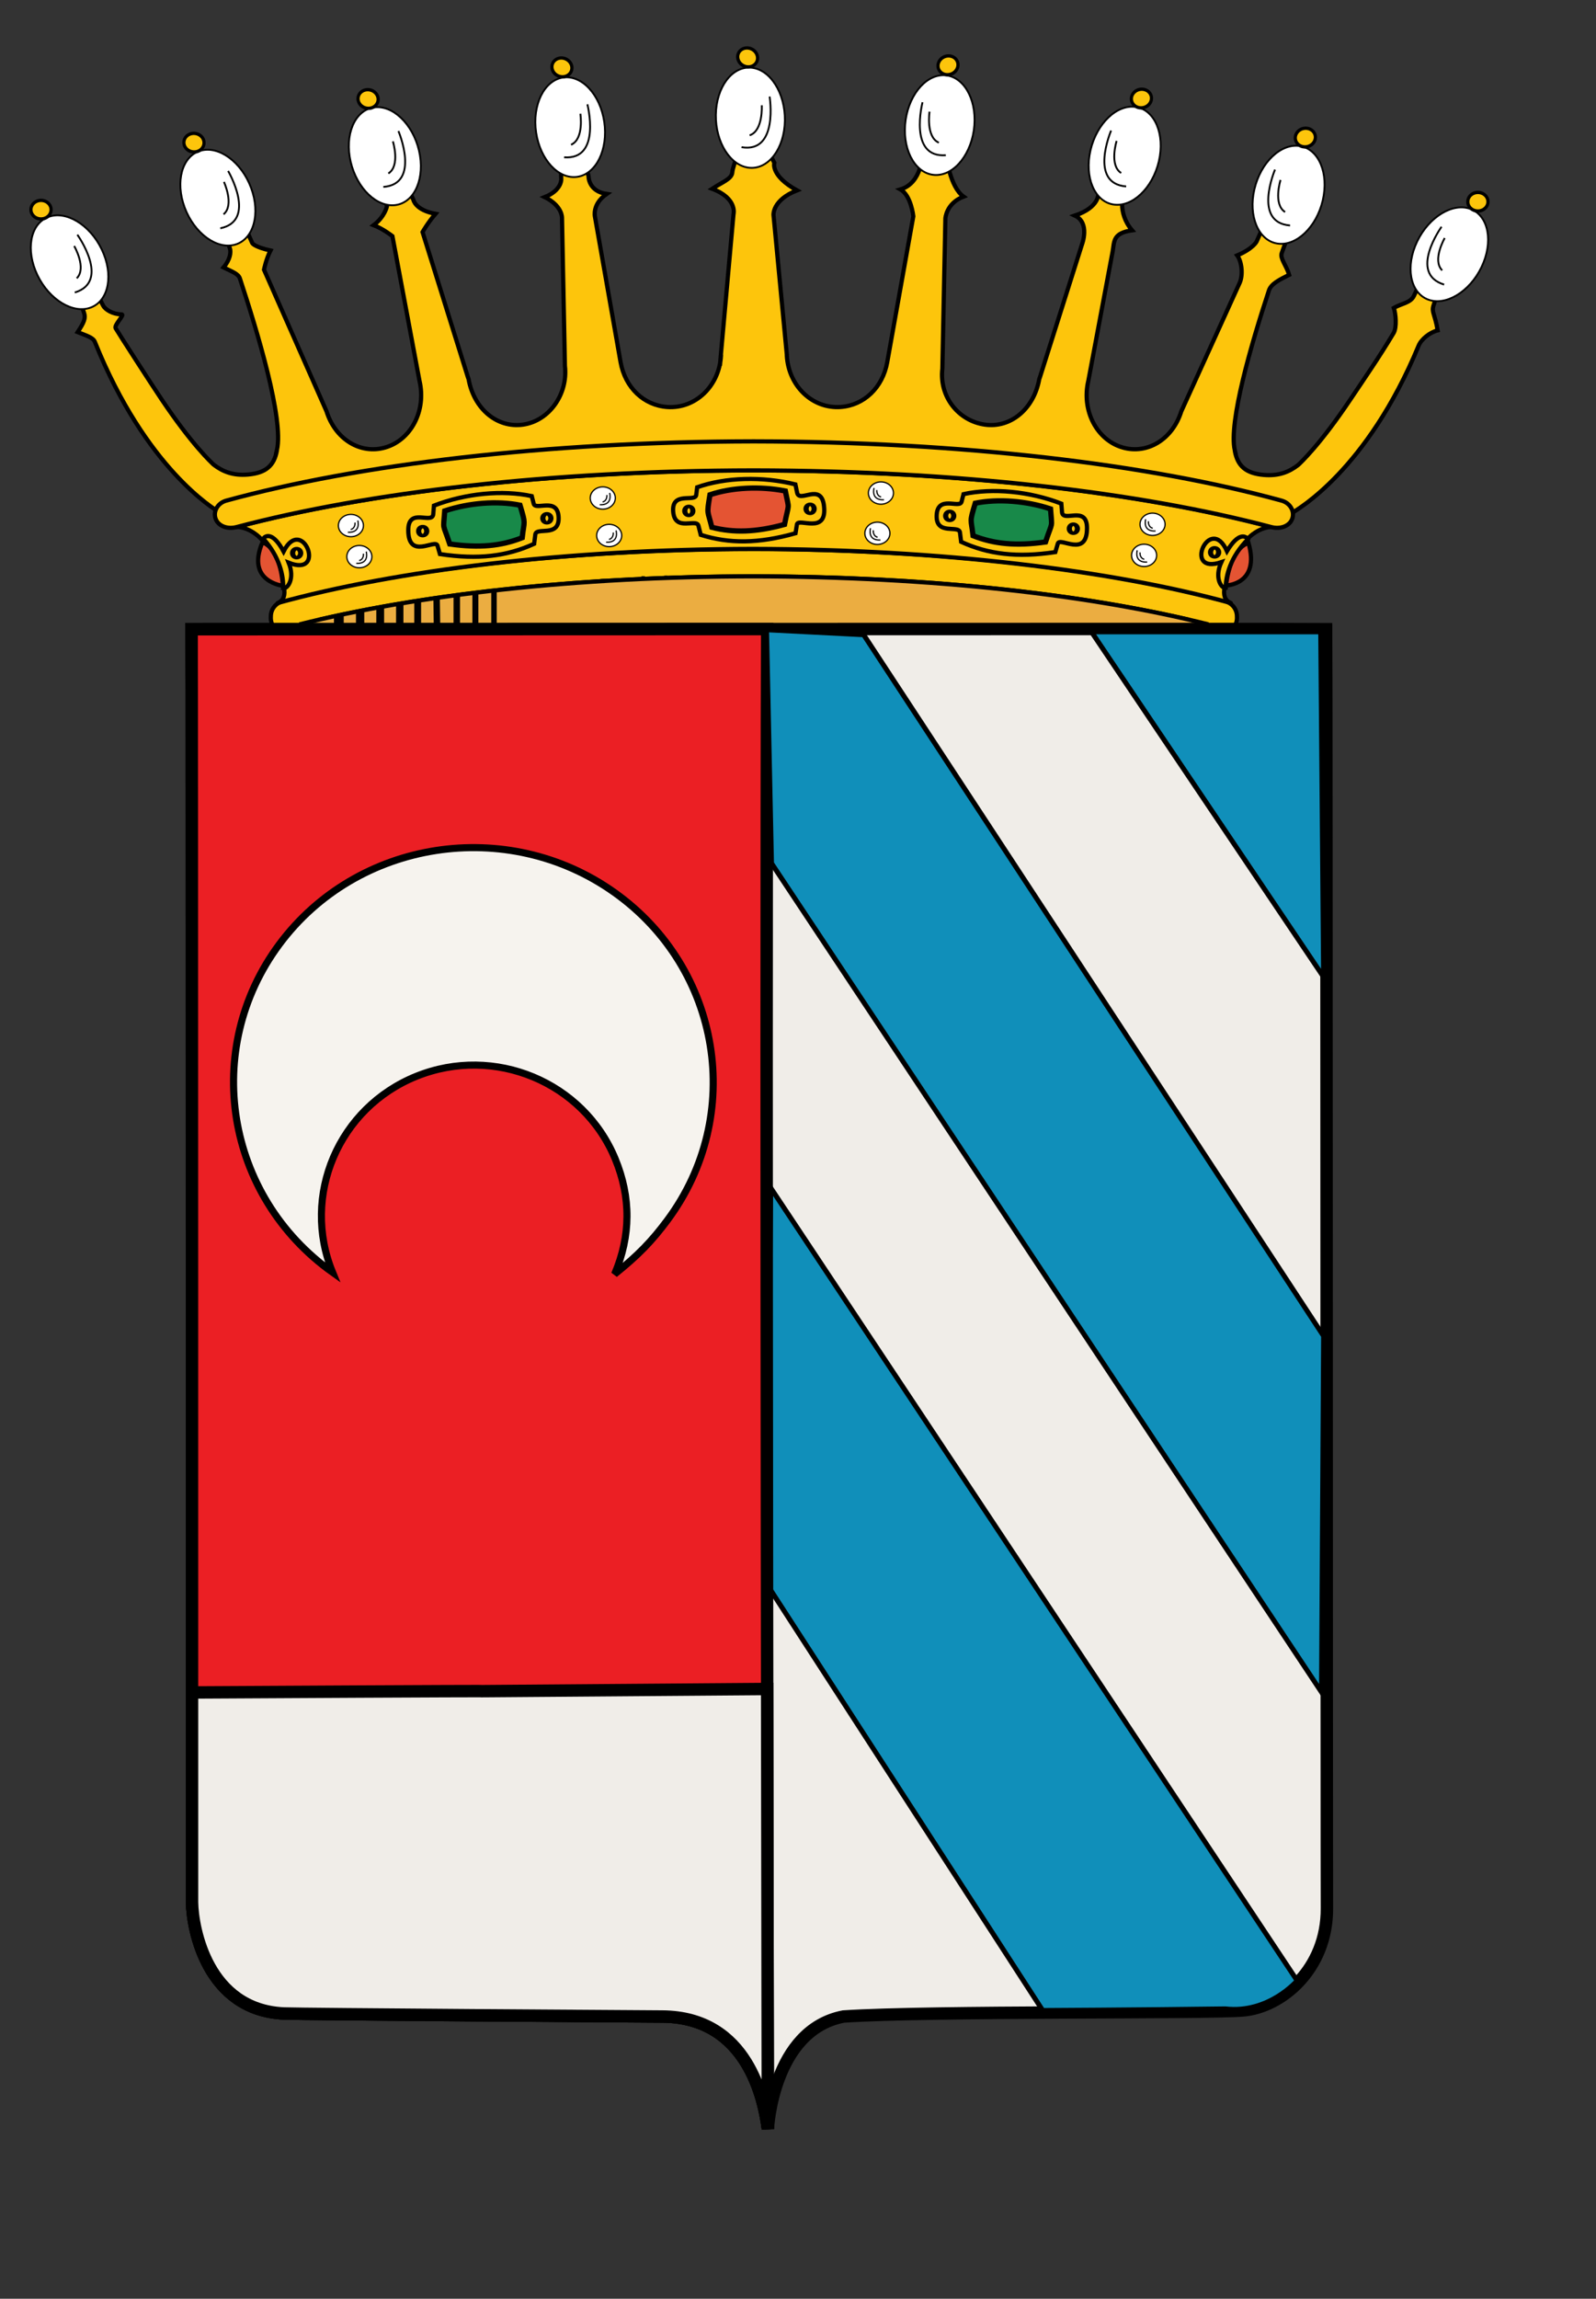 <?xml version="1.0" encoding="UTF-8" standalone="no"?>
<!-- Created with Inkscape (http://www.inkscape.org/) -->
<svg
   xmlns:dc="http://purl.org/dc/elements/1.1/"
   xmlns:cc="http://web.resource.org/cc/"
   xmlns:rdf="http://www.w3.org/1999/02/22-rdf-syntax-ns#"
   xmlns:svg="http://www.w3.org/2000/svg"
   xmlns="http://www.w3.org/2000/svg"
   xmlns:xlink="http://www.w3.org/1999/xlink"
   xmlns:sodipodi="http://inkscape.sourceforge.net/DTD/sodipodi-0.dtd"
   xmlns:inkscape="http://www.inkscape.org/namespaces/inkscape"
   id="svg2"
   sodipodi:version="0.32"
   inkscape:version="0.43"
   width="241pt"
   height="347pt"
   sodipodi:docbase="F:\BLOG\WIKI\escudos\Buenos"
   sodipodi:docname="Escudo de Almonacid de la Sierra.svg"
   version="1.0">
  <rect width="100%" height="100%" fill="#333333" stroke="none"/>
  <defs
     id="defs5">
    <linearGradient
       id="linearGradient2893">
      <stop
         style="stop-color:white;stop-opacity:0.314"
         offset="0"
         id="stop2895" />
      <stop
         style="stop-color:white;stop-opacity:0.251"
         offset="0.19"
         id="stop2897" />
      <stop
         style="stop-color:#6b6b6b;stop-opacity:0.125"
         offset="0.6"
         id="stop2901" />
      <stop
         style="stop-color:black;stop-opacity:0.125"
         offset="1"
         id="stop2899" />
    </linearGradient>
    <radialGradient
       cx="221.445"
       cy="226.331"
       r="300"
       fx="221.445"
       fy="226.331"
       id="radialGradient3163"
       xlink:href="#linearGradient2893"
       gradientUnits="userSpaceOnUse"
       gradientTransform="matrix(1.353,0,0,1.349,-77.629,-85.747)" />
    <radialGradient
       gradientTransform="matrix(1.353,0,0,1.349,-77.629,-85.747)"
       gradientUnits="userSpaceOnUse"
       xlink:href="#linearGradient2893"
       id="radialGradient1647"
       fy="226.331"
       fx="221.445"
       r="300"
       cy="226.331"
       cx="221.445" />
    <linearGradient
       id="linearGradient1637">
      <stop
         id="stop1639"
         offset="0"
         style="stop-color:white;stop-opacity:0.314" />
      <stop
         id="stop1641"
         offset="0.19"
         style="stop-color:white;stop-opacity:0.251" />
      <stop
         id="stop1643"
         offset="0.6"
         style="stop-color:#6b6b6b;stop-opacity:0.125" />
      <stop
         id="stop1645"
         offset="1"
         style="stop-color:black;stop-opacity:0.125" />
    </linearGradient>
  </defs>
  <sodipodi:namedview
     inkscape:window-height="574"
     inkscape:window-width="841"
     inkscape:pageshadow="2"
     inkscape:pageopacity="0.0"
     borderopacity="1.0"
     bordercolor="#666666"
     pagecolor="#ffffff"
     id="base"
     inkscape:zoom="0.42164383"
     inkscape:cx="-103.23335"
     inkscape:cy="290.0365"
     inkscape:window-x="-4"
     inkscape:window-y="-4"
     inkscape:current-layer="svg2"
     showgrid="true"
     showguides="true"
     inkscape:guide-bbox="true" />
  <g
     id="layer4"
     transform="translate(-26.329,530.51)" />
  <g
     id="g1651"
     transform="translate(279.265,515.118)" />
  <g
     id="g4728"
     transform="translate(327.329,-7)">
    <g
       transform="translate(-326.618,-0.392)"
       id="g26221">
      <path
         id="path20235"
         style="font-size:12px;fill:#ebad41;fill-opacity:1"
         d="M 151.098,145.377 C 113.735,145.327 80.265,141.369 56.381,134.931 C 54.633,134.456 53.718,133.023 53.82,131.541 C 53.789,130.099 54.691,128.793 56.381,128.337 C 80.265,121.908 113.735,117.949 151.098,117.9 C 188.455,117.949 221.9,121.908 245.787,128.337 C 247.477,128.793 248.364,130.099 248.333,131.541 C 248.425,133.023 247.523,134.456 245.787,134.931 C 221.9,141.369 188.455,145.327 151.098,145.377" />
      <path
         id="path20237"
         style="font-size:12px;fill:#fdc50c;fill-opacity:1;stroke:#000000;stroke-width:0.847"
         d="M 151.098,145.377 C 113.735,145.327 80.265,141.369 56.381,134.931 C 54.633,134.456 53.718,133.023 53.82,131.541 C 53.789,130.099 54.691,128.793 56.381,128.337 C 80.265,121.908 113.735,117.949 151.098,117.9 C 188.455,117.949 221.9,121.908 245.787,128.337 C 247.477,128.793 248.364,130.099 248.333,131.541 C 248.425,133.023 247.523,134.456 245.787,134.931 C 221.9,141.369 188.455,145.327 151.098,145.377 z " />
      <path
         id="path20239"
         style="font-size:12px;fill:#fdc50c;fill-opacity:1"
         d="M 151.006,140.99 C 117.287,140.951 86.811,137.468 63.611,132.103 C 86.811,126.731 117.287,123.448 151.006,123.39 C 184.718,123.448 215.357,126.731 238.557,132.103 C 215.357,137.468 184.718,140.951 151.006,140.99" />
      <path
         id="path20241"
         style="font-size:12px;fill:none;stroke:#000000;stroke-width:0.203"
         d="M 153.509,141.172 L 153.509,123.266" />
      <path
         id="path20243"
         style="font-size:12px;fill:none;stroke:#000000;stroke-width:0.299"
         d="M 148.074,141.172 L 148.074,123.266" />
      <path
         id="path20245"
         style="font-size:12px;fill:none;stroke:#000000;stroke-width:0.401"
         d="M 142.944,141.172 L 142.944,123.266" />
      <path
         id="path20247"
         style="font-size:12px;fill:none;stroke:#000000;stroke-width:0.502"
         d="M 137.858,141.172 L 137.858,123.266" />
      <path
         id="path20249"
         style="font-size:12px;fill:none;stroke:#000000;stroke-width:0.604"
         d="M 133.327,141.172 L 133.327,123.266" />
      <path
         id="path20251"
         style="font-size:12px;fill:none;stroke:#000000;stroke-width:0.705"
         d="M 124.684,140.207 L 124.564,123.91 M 128.781,140.421 L 128.781,123.374" />
      <path
         id="path20253"
         style="font-size:12px;fill:none;stroke:#000000;stroke-width:0.801"
         d="M 116.705,139.474 L 116.705,124.459 M 120.748,139.903 L 120.628,123.924" />
      <path
         id="path20255"
         style="font-size:12px;fill:none;stroke:#000000;stroke-width:0.903"
         d="M 106,138.616 L 106,125.424 M 109.513,138.831 L 109.513,124.996 M 113.131,139.26 L 113.131,124.888" />
      <path
         id="path20257"
         style="font-size:12px;fill:none;stroke:#000000;stroke-width:1.004"
         d="M 102.248,138.509 L 102.248,125.747" />
      <path
         id="path20261"
         style="font-size:12px;fill:none;stroke:#000000;stroke-width:0.102"
         d="M 175.131,140.207 L 175.131,123.803 M 165.924,140.743 L 166.043,123.374 M 159.213,140.958 L 159.213,123.266" />
      <path
         id="path20263"
         style="font-size:12px;fill:none;stroke:#000000;stroke-width:0.847;stroke-linejoin:round"
         d="M 151.006,140.99 C 117.287,140.951 86.811,137.468 63.611,132.103 C 86.811,126.731 117.287,123.448 151.006,123.39 C 184.718,123.448 215.357,126.731 238.557,132.103 C 215.357,137.468 184.718,140.951 151.006,140.99 z " />
      <g
         id="g26151">
        <path
           d="M 59.581,133.062 C 83.204,127.126 115.324,123.448 151.006,123.39 C 186.685,123.448 218.965,127.126 242.588,133.062"
           style="font-size:12px;fill:#ebad41;fill-opacity:1;stroke:#000000;stroke-width:0.847"
           id="path20233" />
        <path
           d="M 98.75,137.865 L 98.75,125.961"
           style="font-size:12px;fill:#ebad41;fill-opacity:1;stroke:#000000;stroke-width:1.106"
           id="path20259" />
        <path
           d="M 94.998,137.543 L 94.998,126.496"
           style="font-size:12px;fill:#ebad41;fill-opacity:1;stroke:#000000;stroke-width:1.207"
           id="path20267" />
        <path
           d="M 87.316,136.579 L 87.197,127.784 M 91.253,137.008 L 91.253,127.141"
           style="font-size:12px;fill:#ebad41;fill-opacity:1;stroke:#000000;stroke-width:1.303"
           id="path20269" />
        <path
           d="M 83.38,135.828 L 83.38,128.105"
           style="font-size:12px;fill:#ebad41;fill-opacity:1;stroke:#000000;stroke-width:1.377"
           id="path20271" />
        <path
           d="M 79.775,135.202 L 79.775,128.77"
           style="font-size:12px;fill:#ebad41;fill-opacity:1;stroke:#000000;stroke-width:1.478"
           id="path20273" />
        <path
           d="M 75.838,134.344 L 75.838,129.307"
           style="font-size:12px;fill:#ebad41;fill-opacity:1;stroke:#000000;stroke-width:1.574"
           id="path20275" />
        <path
           d="M 71.793,133.915 L 71.793,130.164"
           style="font-size:12px;fill:#ebad41;fill-opacity:1;stroke:#000000;stroke-width:1.67"
           id="path20277" />
        <path
           d="M 67.51,133.059 L 67.51,131.236"
           style="font-size:12px;fill:#ebad41;fill-opacity:1;stroke:#000000;stroke-width:1.969"
           id="path20279" />
        <path
           d="M 150.837,117.872 C 113.027,117.938 79.09,122.179 55.203,128.763 C 57.188,127.92 57.01,125.732 54.541,120.041 C 51.559,113.156 46.912,113.458 46.912,113.458 C 73.32,106.477 110.082,102.109 150.997,102.062 C 191.927,102.109 228.983,106.477 255.395,113.458 C 255.395,113.458 250.744,113.156 247.763,120.041 C 245.296,125.732 245.112,127.92 247.1,128.763 C 223.216,122.179 188.645,117.938 150.837,117.872"
           style="font-size:12px;fill:#ebad41;fill-opacity:1"
           id="path20281" />
        <path
           id="path20283"
           d="M 78.101,115.372 C 78.101,117.32 76.326,118.899 74.137,118.899 C 71.949,118.899 70.172,117.32 70.172,115.372 C 70.172,113.425 71.949,111.845 74.137,111.845 C 76.326,111.846 78.101,113.425 78.101,115.372 z M 75.422,114.428 C 75.422,114.428 75.645,116.217 74.081,116.614 M 76.308,113.769 C 76.308,113.769 77.465,117.721 73.174,117.496"
           style="fill:#ebad41;fill-opacity:1;stroke:#010101;stroke-width:0.396;stroke-miterlimit:4;stroke-dasharray:none" />
        <path
           sodipodi:nodetypes="cccc"
           id="path20285"
           d="M 235.726,116.772 C 235.726,116.772 238.665,116.199 250.897,115.192 C 247.86,118.422 246.735,120.631 246.313,124.551 C 238.713,118.994 235.726,116.772 235.726,116.772 z "
           style="fill:#ebad41;fill-opacity:1;fill-rule:evenodd;stroke:#000000;stroke-width:0.326;stroke-linecap:butt;stroke-linejoin:miter;stroke-miterlimit:4;stroke-dasharray:none;stroke-opacity:1" />
        <path
           d="M 150.837,117.872 C 113.027,117.938 79.09,122.179 55.203,128.763 C 57.188,127.92 57.01,125.732 54.541,120.041 C 51.559,113.156 46.912,113.458 46.912,113.458 C 73.32,106.477 110.082,102.109 150.997,102.062 C 191.927,102.109 228.983,106.477 255.395,113.458 C 255.395,113.458 250.744,113.156 247.763,120.041 C 245.296,125.732 245.112,127.92 247.1,128.763 C 223.216,122.179 188.645,117.938 150.837,117.872 z "
           style="font-size:12px;fill:#fdc50c;fill-opacity:1;stroke:#000000;stroke-width:0.847;stroke-linejoin:round;stroke-miterlimit:4;stroke-dasharray:none"
           id="path20287" />
        <path
           d="M 150.997,102.071 C 110.082,102.128 73.32,106.485 46.912,113.477 C 45.151,113.949 43.289,113.332 42.718,111.841 C 42.148,110.348 43.096,108.635 44.856,108.151 C 71.378,100.871 109.088,96.3 151.006,96.223 C 192.933,96.292 230.787,100.871 257.312,108.151 C 259.073,108.635 260.021,110.348 259.45,111.841 C 258.876,113.332 257.014,113.949 255.257,113.477 C 228.845,106.485 191.927,102.128 150.997,102.071"
           style="font-size:12px;fill:#ebad41;fill-opacity:1"
           id="path20289" />
        <path
           sodipodi:nodetypes="cscscssccscsccssssccccscsscccccccccccscccccccccccsccccsccsccscsccccscscccscccscscccscccscsccccscsccscsscscc"
           d="M 289.166,64.86 C 288.761,66.231 288.344,67.564 287.915,68.859 C 287.462,70.231 288.181,70.524 288.742,73.889 C 287.18,74.271 285.457,75.641 284.91,76.963 C 274.491,102.13 260.372,109.962 259.699,110.463 C 256.213,112.961 251.58,109.263 247.233,108.21 C 244.426,107.531 208.598,99.602 169.691,99.049 C 119.998,98.342 64.752,105.166 61.168,106.034 C 56.821,107.087 46.737,112.881 43.251,110.383 C 42.573,109.878 28.709,101.862 18.382,76.193 C 18.03,75.318 16.696,74.952 14.928,74.239 C 16.221,72.271 16.578,71.43 16.207,70.353 C 15.585,68.545 14.982,66.662 14.403,64.701 L 17.54,63.637 C 18.313,65.421 19.151,67.163 20.032,68.861 C 20.495,69.755 22.019,70.637 23.761,70.668 C 24.514,70.681 22.194,72.815 22.569,73.459 C 23.222,74.579 29.561,84.398 31.77,87.697 C 37.921,96.881 41.826,100.458 42.3,100.908 C 44.105,102.298 46.191,103.156 49.182,102.904 C 52.821,102.597 54.49,101.113 55.043,98.059 C 54.603,99.75 55.054,97.935 55.054,97.935 C 56.437,91.723 51.136,74.175 47.582,63.423 C 47.272,62.487 45.93,62.028 44.293,61.22 C 45.625,59.675 45.836,58.137 45.568,57.365 C 44.949,55.583 44.568,54.533 44.568,54.533 L 48.19,52.053 L 50.086,56.344 C 50.086,56.344 50.538,57.109 53.748,57.814 C 52.851,59.587 52.442,61.679 52.442,61.679 L 65.027,90.17 C 66.804,95.839 71.868,98.895 76.835,97.463 C 82.039,95.963 85.169,90.041 83.741,84.006 L 78.298,54.92 C 78.298,54.92 76.473,53.465 74.518,52.711 C 76.755,51.014 77.184,48.968 77.184,48.968 L 76.79,46.86 L 81.909,46.254 L 82.522,47.608 C 82.522,47.608 82.866,49.672 86.969,50.431 C 85.411,52.238 84.363,54.104 84.363,54.104 L 93.486,83.288 L 93.629,83.684 C 94.716,89.751 99.432,93.586 104.569,92.861 C 109.901,92.109 113.681,86.678 113.027,81.046 L 112.44,51.244 C 112.44,51.244 112.558,48.841 108.963,47.064 C 112.334,45.731 112.288,43.542 112.288,43.542 L 112.249,41.57 L 117.235,40.582 L 117.784,42.86 C 117.784,42.86 117.701,45.884 121.43,46.43 C 118.49,48.457 119.067,50.971 119.067,50.971 L 124.235,80.284 C 125.158,85.426 128.927,88.99 133.65,89.311 C 139.255,89.692 144.094,85.152 144.452,78.976 L 144.453,78.775 C 144.453,78.775 143.898,84.615 144.531,77.618 C 145.316,68.931 146.967,50.526 146.967,50.526 C 146.967,50.526 147.832,47.323 142.674,45.39 C 144.655,44.057 146.649,43.434 146.734,42.044 C 146.818,40.654 148.868,36.021 148.868,36.021 L 152.998,35.94 L 155.194,40.162 C 155.194,40.162 154.346,42.721 159.754,45.707 C 154.785,47.646 155.023,50.641 155.023,50.641 L 157.705,78.773 L 157.706,78.974 C 158.065,85.15 162.903,89.69 168.508,89.309 C 173.231,88.988 177.001,85.425 177.923,80.282 L 183.173,50.926 C 183.173,50.926 182.74,46.727 180.58,45.518 C 185.023,44.203 185.013,38.265 185.013,38.265 L 189.825,38.816 C 189.825,38.816 190.503,44.986 193.284,46.963 C 189.777,48.311 189.631,51.366 189.631,51.366 L 189.019,81.609 C 188.365,87.241 192.257,92.107 197.589,92.86 C 202.727,93.585 207.442,89.75 208.53,83.683 L 208.673,83.287 L 217.133,56.58 C 217.133,56.58 218.81,52.237 215.696,50.784 C 220.842,49.052 220.416,46.219 220.416,46.219 L 225.518,46.233 C 225.518,46.233 224.128,50.137 227.22,53.75 C 223.252,54.302 223.669,56.067 223.296,58.053 L 218.417,84.004 C 216.989,90.039 220.12,95.961 225.323,97.461 C 230.29,98.893 235.355,95.837 237.132,90.169 C 237.132,90.169 248.178,65.904 248.889,64.303 C 249.6,62.701 249.303,60.032 248.383,58.801 C 251.614,57.422 252.296,55.999 252.296,55.999 L 254.048,52.051 L 258.689,54.686 C 258.662,54.728 258.145,56.096 257.347,58.335 C 256.964,59.411 258.295,60.836 258.844,62.708 C 256.817,63.718 255.207,64.531 254.768,65.86 C 251.188,76.708 246.633,92.34 247.896,98.015 C 247.896,98.015 248.347,99.83 247.907,98.139 C 248.46,101.193 250.129,102.677 253.769,102.984 C 256.759,103.236 258.845,102.378 260.65,100.988 C 261.124,100.538 265.029,96.961 271.18,87.777 C 273.834,83.813 276.949,79.324 279.877,74.42 C 280.545,73.301 280.313,70.53 279.916,69.37 C 281.38,68.506 283.265,68.358 283.932,67 C 284.437,65.972 284.922,64.931 285.384,63.877 L 289.166,64.86 z "
           style="fill:#fdc50c;fill-opacity:1;stroke:#000000;stroke-width:0.847;stroke-linejoin:miter;stroke-miterlimit:4;stroke-opacity:1"
           id="path20321" />
        <path
           d="M 150.997,102.071 C 110.082,102.128 73.32,106.485 46.912,113.477 C 45.151,113.949 43.289,113.332 42.718,111.841 C 42.148,110.348 43.096,108.635 44.856,108.151 C 71.378,100.871 109.088,96.3 151.006,96.223 C 192.933,96.292 230.787,100.871 257.312,108.151 C 259.073,108.635 260.021,110.348 259.45,111.841 C 258.876,113.332 257.014,113.949 255.257,113.477 C 228.845,106.485 191.927,102.128 150.997,102.071 z "
           style="font-size:12px;fill:#fdc50c;fill-opacity:1;stroke:#000000;stroke-width:0.847;stroke-miterlimit:4;stroke-dasharray:none"
           id="path20291" />
        <path
           id="path22119"
           d="M 72.464,113.172 C 72.464,114.412 71.333,115.418 69.94,115.418 C 68.546,115.418 67.415,114.412 67.415,113.172 C 67.415,111.932 68.546,110.926 69.94,110.926 C 71.333,110.926 72.464,111.932 72.464,113.172 z M 70.758,112.571 C 70.758,112.571 70.9,113.71 69.904,113.962 M 71.322,112.151 C 71.322,112.151 72.059,114.667 69.326,114.524"
           style="fill:#ffffff;fill-opacity:1;stroke:#010101;stroke-width:0.252;stroke-miterlimit:4;stroke-dasharray:none" />
        <path
           sodipodi:nodetypes="ccsssccsssc"
           id="path18803"
           d="M 86.658,109.157 C 93.049,106.686 100.455,105.967 106.353,107.248 C 106.499,107.822 106.628,108.324 106.739,108.769 C 107.112,110.259 111.624,107.308 111.761,111.578 C 111.891,115.636 107.286,113.38 107.066,114.958 C 106.994,115.475 106.915,116.09 106.832,116.845 C 101.355,119.349 95.594,120.074 87.866,118.912 C 87.678,118.247 87.511,117.68 87.363,117.191 C 86.936,115.777 81.489,120.157 81.489,114.093 C 81.489,109.385 86.331,113.054 86.52,110.87 C 86.561,110.391 86.608,109.828 86.658,109.157 z "
           style="fill:#fdc50c;fill-opacity:1;fill-rule:evenodd;stroke:#000000;stroke-width:0.847;stroke-linecap:butt;stroke-linejoin:miter;stroke-miterlimit:4;stroke-dasharray:none;stroke-opacity:1" />
        <path
           sodipodi:nodetypes="ccccc"
           id="path18801"
           d="M 88.833,110.222 C 93.736,108.587 99.434,108.154 103.987,109.072 C 105.19,113.094 104.836,112.001 104.429,115.615 C 100.231,117.28 95.799,117.729 89.838,116.878 C 88.36,112.388 88.526,114.419 88.833,110.222 z "
           style="fill:#188949;fill-opacity:1;fill-rule:evenodd;stroke:#000000;stroke-width:1.059;stroke-linecap:butt;stroke-linejoin:miter;stroke-miterlimit:4;stroke-dasharray:none;stroke-opacity:1" />
        <path
           sodipodi:nodetypes="ccsssccsssc"
           id="path20553"
           d="M 212.972,108.756 C 206.582,106.285 199.176,105.566 193.278,106.847 C 193.131,107.421 193.003,107.923 192.892,108.368 C 192.519,109.858 188.007,106.907 187.87,111.177 C 187.74,115.235 192.345,112.979 192.565,114.557 C 192.637,115.074 192.716,115.689 192.799,116.444 C 198.275,118.949 204.037,119.673 211.765,118.511 C 211.953,117.846 212.12,117.279 212.267,116.79 C 212.695,115.376 218.142,119.756 218.142,113.692 C 218.142,108.985 213.3,112.654 213.111,110.469 C 213.07,109.991 213.023,109.427 212.972,108.756 z "
           style="fill:#fdc50c;fill-opacity:1;fill-rule:evenodd;stroke:#000000;stroke-width:0.847;stroke-linecap:butt;stroke-linejoin:miter;stroke-miterlimit:4;stroke-dasharray:none;stroke-opacity:1" />
        <path
           sodipodi:nodetypes="ccccc"
           id="path20551"
           d="M 210.798,109.821 C 205.895,108.186 200.196,107.753 195.644,108.671 C 194.441,112.693 194.795,111.6 195.201,115.214 C 199.4,116.879 203.832,117.328 209.793,116.477 C 211.271,111.987 211.105,114.018 210.798,109.821 z "
           style="fill:#188949;fill-opacity:1;fill-rule:evenodd;stroke:#000000;stroke-width:1.059;stroke-linecap:butt;stroke-linejoin:miter;stroke-miterlimit:4;stroke-dasharray:none;stroke-opacity:1" />
        <path
           sodipodi:nodetypes="ccsssccsssc"
           id="path20557"
           d="M 159.432,104.889 C 152.782,103.238 145.345,103.453 139.653,105.463 C 139.58,106.05 139.516,106.564 139.461,107.02 C 139.278,108.545 134.431,106.182 134.83,110.436 C 135.21,114.478 139.496,111.663 139.911,113.201 C 140.048,113.705 140.204,114.305 140.38,115.044 C 146.127,116.843 151.934,116.84 159.456,114.719 C 159.559,114.035 159.653,113.452 159.739,112.949 C 159.986,111.493 165.939,115.156 165.179,109.14 C 164.59,104.469 160.245,108.716 159.784,106.572 C 159.683,106.102 159.566,105.55 159.432,104.889 z "
           style="fill:#fdc50c;fill-opacity:1;fill-rule:evenodd;stroke:#000000;stroke-width:0.847;stroke-linecap:butt;stroke-linejoin:miter;stroke-miterlimit:4;stroke-dasharray:none;stroke-opacity:1" />
        <path
           sodipodi:nodetypes="ccccc"
           id="path20555"
           d="M 157.408,106.218 C 152.339,105.211 146.631,105.495 142.229,106.976 C 141.539,111.117 141.753,109.988 142.61,113.523 C 146.984,114.648 151.437,114.539 157.245,112.948 C 158.149,108.308 158.238,110.345 157.408,106.218 z "
           style="fill:#e45433;fill-opacity:1;fill-rule:evenodd;stroke:#000000;stroke-width:1.059;stroke-linecap:butt;stroke-linejoin:miter;stroke-miterlimit:4;stroke-dasharray:none;stroke-opacity:1" />
        <path
           transform="matrix(0.387,0,0,0.256,221.173,91.118)"
           d="M -351.337 90.519 A 2.096 3.564 0 1 1  -355.529,90.519 A 2.096 3.564 0 1 1  -351.337 90.519 z"
           sodipodi:ry="3.5636759"
           sodipodi:rx="2.0962799"
           sodipodi:cy="90.519066"
           sodipodi:cx="-353.4328"
           id="path20559"
           style="fill:none;fill-opacity:1;stroke:#000000;stroke-width:2.687;stroke-linejoin:miter;stroke-miterlimit:4;stroke-dasharray:none;stroke-opacity:1"
           sodipodi:type="arc" />
        <path
           transform="matrix(0.387,0,0,0.256,246.173,88.537)"
           d="M -351.337 90.519 A 2.096 3.564 0 1 1  -355.529,90.519 A 2.096 3.564 0 1 1  -351.337 90.519 z"
           sodipodi:ry="3.5636759"
           sodipodi:rx="2.0962799"
           sodipodi:cy="90.519066"
           sodipodi:cx="-353.4328"
           id="path20561"
           style="fill:none;fill-opacity:1;stroke:#000000;stroke-width:2.687;stroke-linejoin:miter;stroke-miterlimit:4;stroke-dasharray:none;stroke-opacity:1"
           sodipodi:type="arc" />
        <path
           transform="matrix(0.387,0,0,0.256,274.753,87.051)"
           d="M -351.337 90.519 A 2.096 3.564 0 1 1  -355.529,90.519 A 2.096 3.564 0 1 1  -351.337 90.519 z"
           sodipodi:ry="3.5636759"
           sodipodi:rx="2.0962799"
           sodipodi:cy="90.519066"
           sodipodi:cx="-353.4328"
           id="path20563"
           style="fill:none;fill-opacity:1;stroke:#000000;stroke-width:2.687;stroke-linejoin:miter;stroke-miterlimit:4;stroke-dasharray:none;stroke-opacity:1"
           sodipodi:type="arc" />
        <path
           transform="matrix(0.387,0,0,0.256,299.173,86.632)"
           d="M -351.337 90.519 A 2.096 3.564 0 1 1  -355.529,90.519 A 2.096 3.564 0 1 1  -351.337 90.519 z"
           sodipodi:ry="3.5636759"
           sodipodi:rx="2.0962799"
           sodipodi:cy="90.519066"
           sodipodi:cx="-353.4328"
           id="path20565"
           style="fill:none;fill-opacity:1;stroke:#000000;stroke-width:2.687;stroke-linejoin:miter;stroke-miterlimit:4;stroke-dasharray:none;stroke-opacity:1"
           sodipodi:type="arc" />
        <path
           transform="matrix(0.387,0,0,0.256,352.173,90.632)"
           d="M -351.337 90.519 A 2.096 3.564 0 1 1  -355.529,90.519 A 2.096 3.564 0 1 1  -351.337 90.519 z"
           sodipodi:ry="3.5636759"
           sodipodi:rx="2.0962799"
           sodipodi:cy="90.519066"
           sodipodi:cx="-353.4328"
           id="path20567"
           style="fill:none;fill-opacity:1;stroke:#000000;stroke-width:2.687;stroke-linejoin:miter;stroke-miterlimit:4;stroke-dasharray:none;stroke-opacity:1"
           sodipodi:type="arc" />
        <path
           transform="matrix(0.387,0,0,0.256,327.281,88.051)"
           d="M -351.337 90.519 A 2.096 3.564 0 1 1  -355.529,90.519 A 2.096 3.564 0 1 1  -351.337 90.519 z"
           sodipodi:ry="3.5636759"
           sodipodi:rx="2.0962799"
           sodipodi:cy="90.519066"
           sodipodi:cx="-353.4328"
           id="path20569"
           style="fill:none;fill-opacity:1;stroke:#000000;stroke-width:2.687;stroke-linejoin:miter;stroke-miterlimit:4;stroke-dasharray:none;stroke-opacity:1"
           sodipodi:type="arc" />
        <path
           sodipodi:nodetypes="csc"
           id="path22317"
           d="M 52.134,116.54 C 48.745,124.459 56.243,125.3 56.243,125.3 C 56.243,125.3 55.977,118.011 52.134,116.54 z "
           style="fill:#e45433;fill-opacity:1;fill-rule:evenodd;stroke:#000000;stroke-width:0.847;stroke-linecap:butt;stroke-linejoin:miter;stroke-miterlimit:4;stroke-dasharray:none;stroke-opacity:1" />
        <path
           sodipodi:nodetypes="ccccc"
           id="path22319"
           d="M 52.289,115.8 C 55.61,119.477 56.409,123.308 56.289,125.8 C 57.151,125.972 58.733,123.924 57.413,120.656 C 65.216,123.736 60.168,110.893 56.385,118.387 C 54.321,114.553 52.833,115.075 52.289,115.8 z "
           style="fill:#fdc50c;fill-opacity:1;fill-rule:evenodd;stroke:#000000;stroke-width:0.847;stroke-linecap:butt;stroke-linejoin:miter;stroke-miterlimit:4;stroke-dasharray:none;stroke-opacity:1" />
        <path
           transform="matrix(0.387,0,0,0.256,195.792,95.547)"
           d="M -351.337 90.519 A 2.096 3.564 0 1 1  -355.529,90.519 A 2.096 3.564 0 1 1  -351.337 90.519 z"
           sodipodi:ry="3.5636759"
           sodipodi:rx="2.0962799"
           sodipodi:cy="90.519066"
           sodipodi:cx="-353.4328"
           id="path24067"
           style="fill:none;fill-opacity:1;stroke:#000000;stroke-width:2.687;stroke-linejoin:miter;stroke-miterlimit:4;stroke-dasharray:none;stroke-opacity:1"
           sodipodi:type="arc" />
        <path
           sodipodi:nodetypes="csc"
           id="path24069"
           d="M 250.657,116.674 C 253.06,125.064 246.144,125.232 246.144,125.232 C 246.144,125.232 246.749,117.964 250.657,116.674 z "
           style="fill:#e45433;fill-opacity:1;fill-rule:evenodd;stroke:#000000;stroke-width:0.847;stroke-linecap:butt;stroke-linejoin:miter;stroke-miterlimit:4;stroke-dasharray:none;stroke-opacity:1" />
        <path
           id="path24077"
           d="M 124.464,115.172 C 124.464,116.412 123.333,117.418 121.94,117.418 C 120.546,117.418 119.415,116.412 119.415,115.172 C 119.415,113.932 120.546,112.926 121.94,112.926 C 123.333,112.926 124.464,113.932 124.464,115.172 z M 122.758,114.571 C 122.758,114.571 122.9,115.71 121.904,115.962 M 123.322,114.151 C 123.322,114.151 124.059,116.667 121.326,116.524"
           style="fill:#ffffff;fill-opacity:1;stroke:#010101;stroke-width:0.252;stroke-miterlimit:4;stroke-dasharray:none" />
        <path
           sodipodi:nodetypes="ccccc"
           id="path24071"
           d="M 250.537,115.927 C 247.047,119.445 246.07,123.235 246.074,125.73 C 245.205,125.862 243.72,123.742 245.192,120.538 C 237.254,123.251 242.895,110.658 246.324,118.32 C 248.565,114.587 250.028,115.178 250.537,115.927 z "
           style="fill:#fdc50c;fill-opacity:1;fill-rule:evenodd;stroke:#000000;stroke-width:0.847;stroke-linecap:butt;stroke-linejoin:miter;stroke-miterlimit:4;stroke-dasharray:none;stroke-opacity:1" />
        <path
           transform="matrix(-0.387,-1.808849e-2,-1.197348e-2,0.256,108.136,88.997)"
           d="M -351.337 90.519 A 2.096 3.564 0 1 1  -355.529,90.519 A 2.096 3.564 0 1 1  -351.337 90.519 z"
           sodipodi:ry="3.5636759"
           sodipodi:rx="2.0962799"
           sodipodi:cy="90.519066"
           sodipodi:cx="-353.4328"
           id="path24073"
           style="fill:none;fill-opacity:1;stroke:#000000;stroke-width:2.687;stroke-linejoin:miter;stroke-miterlimit:4;stroke-dasharray:none;stroke-opacity:1"
           sodipodi:type="arc" />
        <path
           id="path24075"
           d="M 74.163,119.428 C 74.163,120.668 73.033,121.674 71.639,121.674 C 70.245,121.674 69.114,120.668 69.114,119.428 C 69.114,118.188 70.245,117.182 71.639,117.182 C 73.033,117.182 74.163,118.188 74.163,119.428 z M 72.457,118.827 C 72.457,118.827 72.599,119.966 71.603,120.219 M 73.021,118.407 C 73.021,118.407 73.758,120.923 71.025,120.78"
           style="fill:#ffffff;fill-opacity:1;stroke:#010101;stroke-width:0.252;stroke-miterlimit:4;stroke-dasharray:none" />
        <path
           id="path24081"
           d="M 173.415,114.728 C 173.415,115.968 174.545,116.974 175.939,116.974 C 177.333,116.974 178.464,115.968 178.464,114.728 C 178.464,113.488 177.333,112.482 175.939,112.482 C 174.545,112.482 173.415,113.488 173.415,114.728 z M 175.121,114.127 C 175.121,114.127 174.979,115.266 175.975,115.519 M 174.557,113.707 C 174.557,113.707 173.82,116.223 176.553,116.08"
           style="fill:#ffffff;fill-opacity:1;stroke:#010101;stroke-width:0.252;stroke-miterlimit:4;stroke-dasharray:none" />
        <path
           id="path24079"
           d="M 123.175,107.628 C 123.175,108.868 122.044,109.874 120.651,109.874 C 119.257,109.874 118.126,108.868 118.126,107.628 C 118.126,106.388 119.257,105.382 120.651,105.382 C 122.044,105.383 123.175,106.388 123.175,107.628 z M 121.469,107.027 C 121.469,107.027 121.611,108.166 120.615,108.419 M 122.033,106.607 C 122.033,106.607 122.77,109.123 120.037,108.98"
           style="fill:#ffffff;fill-opacity:1;stroke:#010101;stroke-width:0.252;stroke-miterlimit:4;stroke-dasharray:none" />
        <path
           id="path24083"
           d="M 174.126,106.628 C 174.126,107.868 175.256,108.874 176.65,108.874 C 178.044,108.874 179.175,107.868 179.175,106.628 C 179.175,105.388 178.044,104.382 176.65,104.382 C 175.256,104.383 174.126,105.388 174.126,106.628 z M 175.832,106.027 C 175.832,106.027 175.69,107.166 176.686,107.419 M 175.268,105.607 C 175.268,105.607 174.531,108.123 177.264,107.98"
           style="fill:#ffffff;fill-opacity:1;stroke:#010101;stroke-width:0.252;stroke-miterlimit:4;stroke-dasharray:none" />
        <g
           transform="translate(335.289,70.8)"
           id="g25975">
          <path
             style="fill:#ffffff;stroke:#010101;stroke-width:0.371"
             d="M -315.516,-13.205 C -313.109,-8.191 -314.058,-2.969 -317.634,-1.546 C -321.211,-0.124 -326.066,-3.036 -328.473,-8.051 C -330.879,-13.065 -329.929,-18.287 -326.352,-19.71 C -322.775,-21.132 -317.922,-18.218 -315.516,-13.205 z M -321.061,-13.895 C -321.061,-13.895 -318.486,-9.434 -320.551,-7.395 M -320.426,-16.167 C -320.426,-16.167 -313.653,-6.744 -320.944,-4.533"
             id="path20323" />
          <path
             sodipodi:type="arc"
             style="fill:#fdc50c;fill-opacity:1;stroke:#000000;stroke-width:0.847;stroke-linejoin:miter;stroke-miterlimit:4;stroke-dasharray:none;stroke-opacity:1"
             id="path24962"
             sodipodi:cx="-328.17984"
             sodipodi:cy="-21.922529"
             sodipodi:rx="2.6681287"
             sodipodi:ry="2.37167"
             d="M -325.512 -21.923 A 2.668 2.372 0 1 1  -330.848,-21.923 A 2.668 2.372 0 1 1  -325.512 -21.923 z"
             transform="matrix(0.76,0,0,0.788,-78.326,-3.93)" />
        </g>
        <path
           id="path24085"
           d="M 228.813,112.916 C 228.813,114.156 229.944,115.162 231.337,115.162 C 232.731,115.162 233.862,114.156 233.862,112.916 C 233.862,111.676 232.731,110.67 231.337,110.67 C 229.944,110.67 228.813,111.676 228.813,112.916 z M 230.519,112.315 C 230.519,112.315 230.377,113.454 231.373,113.706 M 229.955,111.895 C 229.955,111.895 229.218,114.411 231.951,114.268"
           style="fill:#ffffff;fill-opacity:1;stroke:#010101;stroke-width:0.252;stroke-miterlimit:4;stroke-dasharray:none" />
        <path
           id="path24087"
           d="M 227.114,119.172 C 227.114,120.412 228.245,121.418 229.638,121.418 C 231.032,121.418 232.163,120.412 232.163,119.172 C 232.163,117.932 231.032,116.926 229.638,116.926 C 228.245,116.926 227.114,117.932 227.114,119.172 z M 228.82,118.571 C 228.82,118.571 228.678,119.71 229.674,119.962 M 228.256,118.151 C 228.256,118.151 227.519,120.667 230.252,120.524"
           style="fill:#ffffff;fill-opacity:1;stroke:#010101;stroke-width:0.252;stroke-miterlimit:4;stroke-dasharray:none" />
        <path
           id="path25843"
           d="M 49.837,45.196 C 51.779,50.408 50.36,55.522 46.669,56.615 C 42.978,57.707 38.408,54.365 36.466,49.153 C 34.525,43.941 35.946,38.826 39.636,37.734 C 43.328,36.643 47.896,39.985 49.837,45.196 z M 44.378,44.006 C 44.378,44.006 46.537,48.683 44.296,50.525 M 45.216,41.801 C 45.216,41.801 51.106,51.8 43.645,53.34"
           style="fill:#ffffff;stroke:#010101;stroke-width:0.371" />
        <path
           transform="matrix(0.757,6.903856e-2,-7.15453e-2,0.785,285.204,75.972)"
           d="M -325.512 -21.923 A 2.668 2.372 0 1 1  -330.848,-21.923 A 2.668 2.372 0 1 1  -325.512 -21.923 z"
           sodipodi:ry="2.37167"
           sodipodi:rx="2.6681287"
           sodipodi:cy="-21.922529"
           sodipodi:cx="-328.17984"
           id="path25845"
           style="fill:#fdc50c;fill-opacity:1;stroke:#000000;stroke-width:0.847;stroke-linejoin:miter;stroke-miterlimit:4;stroke-dasharray:none;stroke-opacity:1"
           sodipodi:type="arc" />
        <g
           transform="translate(335.289,70.8)"
           id="g25951">
          <path
             style="fill:#ffffff;stroke:#010101;stroke-width:0.371"
             d="M -251.635,-33.073 C -250.375,-27.655 -252.436,-22.765 -256.236,-22.153 C -260.036,-21.541 -264.142,-25.439 -265.402,-30.857 C -266.661,-36.275 -264.598,-41.166 -260.798,-41.777 C -256.998,-42.387 -252.894,-38.489 -251.635,-33.073 z M -256.897,-34.951 C -256.897,-34.951 -255.353,-30.037 -257.812,-28.496 M -255.784,-37.031 C -255.784,-37.031 -251.221,-26.362 -258.817,-25.788"
             id="path25849" />
          <path
             sodipodi:type="arc"
             style="fill:#fdc50c;fill-opacity:1;stroke:#000000;stroke-width:0.847;stroke-linejoin:miter;stroke-miterlimit:4;stroke-dasharray:none;stroke-opacity:1"
             id="path25851"
             sodipodi:cx="-328.17984"
             sodipodi:cy="-21.922529"
             sodipodi:rx="2.6681287"
             sodipodi:ry="2.37167"
             d="M -325.512 -21.923 A 2.668 2.372 0 1 1  -330.848,-21.923 A 2.668 2.372 0 1 1  -325.512 -21.923 z"
             transform="matrix(0.742,0.165,-0.171,0.769,-22.13,27.529)" />
        </g>
        <g
           transform="translate(335.289,70.8)"
           id="g25941">
          <path
             style="fill:#ffffff;stroke:#010101;stroke-width:0.371"
             d="M -214.23,-37.873 C -213.799,-32.328 -216.571,-27.802 -220.42,-27.768 C -224.268,-27.735 -227.742,-32.205 -228.174,-37.751 C -228.605,-43.296 -225.831,-47.822 -221.982,-47.855 C -218.133,-47.888 -214.661,-43.417 -214.23,-37.873 z M -219.151,-40.52 C -219.151,-40.52 -218.362,-35.43 -221.025,-34.276 M -217.738,-42.409 C -217.738,-42.409 -214.829,-31.176 -222.425,-31.749"
             id="path25855" />
          <path
             sodipodi:type="arc"
             style="fill:#fdc50c;fill-opacity:1;stroke:#000000;stroke-width:0.847;stroke-linejoin:miter;stroke-miterlimit:4;stroke-dasharray:none;stroke-opacity:1"
             id="path25857"
             sodipodi:cx="-328.17984"
             sodipodi:cy="-21.922529"
             sodipodi:rx="2.6681287"
             sodipodi:ry="2.37167"
             d="M -325.512 -21.923 A 2.668 2.372 0 1 1  -330.848,-21.923 A 2.668 2.372 0 1 1  -325.512 -21.923 z"
             transform="matrix(0.709,0.275,-0.285,0.735,3.566,56.52)" />
        </g>
        <g
           transform="matrix(0.996,9.231293e-2,-9.231293e-2,0.996,367.191,89.168)"
           id="g25945">
          <path
             style="fill:#ffffff;stroke:#010101;stroke-width:0.371"
             d="M -214.23,-37.873 C -213.799,-32.328 -216.571,-27.802 -220.42,-27.768 C -224.268,-27.735 -227.742,-32.205 -228.174,-37.751 C -228.605,-43.296 -225.831,-47.822 -221.982,-47.855 C -218.133,-47.888 -214.661,-43.417 -214.23,-37.873 z M -219.151,-40.52 C -219.151,-40.52 -218.362,-35.43 -221.025,-34.276 M -217.738,-42.409 C -217.738,-42.409 -214.829,-31.176 -222.425,-31.749"
             id="path25947" />
          <path
             sodipodi:type="arc"
             style="fill:#fdc50c;fill-opacity:1;stroke:#000000;stroke-width:0.847;stroke-linejoin:miter;stroke-miterlimit:4;stroke-dasharray:none;stroke-opacity:1"
             id="path25949"
             sodipodi:cx="-328.17984"
             sodipodi:cy="-21.922529"
             sodipodi:rx="2.6681287"
             sodipodi:ry="2.37167"
             d="M -325.512 -21.923 A 2.668 2.372 0 1 1  -330.848,-21.923 A 2.668 2.372 0 1 1  -325.512 -21.923 z"
             transform="matrix(0.709,0.275,-0.285,0.735,3.566,56.52)" />
        </g>
        <g
           transform="matrix(-1,0,0,1,-32.79,70.704)"
           id="g25955">
          <path
             style="fill:#ffffff;stroke:#010101;stroke-width:0.371"
             d="M -251.635,-33.073 C -250.375,-27.655 -252.436,-22.765 -256.236,-22.153 C -260.036,-21.541 -264.142,-25.439 -265.402,-30.857 C -266.661,-36.275 -264.598,-41.166 -260.798,-41.777 C -256.998,-42.387 -252.894,-38.489 -251.635,-33.073 z M -256.897,-34.951 C -256.897,-34.951 -255.353,-30.037 -257.812,-28.496 M -255.784,-37.031 C -255.784,-37.031 -251.221,-26.362 -258.817,-25.788"
             id="path25957" />
          <path
             sodipodi:type="arc"
             style="fill:#fdc50c;fill-opacity:1;stroke:#000000;stroke-width:0.847;stroke-linejoin:miter;stroke-miterlimit:4;stroke-dasharray:none;stroke-opacity:1"
             id="path25959"
             sodipodi:cx="-328.17984"
             sodipodi:cy="-21.922529"
             sodipodi:rx="2.6681287"
             sodipodi:ry="2.37167"
             d="M -325.512 -21.923 A 2.668 2.372 0 1 1  -330.848,-21.923 A 2.668 2.372 0 1 1  -325.512 -21.923 z"
             transform="matrix(0.742,0.165,-0.171,0.769,-22.13,27.529)" />
        </g>
        <g
           transform="matrix(-1,0,0,1,-32.711,70.382)"
           id="g25961">
          <path
             style="fill:#ffffff;stroke:#010101;stroke-width:0.371"
             d="M -214.23,-37.873 C -213.799,-32.328 -216.571,-27.802 -220.42,-27.768 C -224.268,-27.735 -227.742,-32.205 -228.174,-37.751 C -228.605,-43.296 -225.831,-47.822 -221.982,-47.855 C -218.133,-47.888 -214.661,-43.417 -214.23,-37.873 z M -219.151,-40.52 C -219.151,-40.52 -218.362,-35.43 -221.025,-34.276 M -217.738,-42.409 C -217.738,-42.409 -214.829,-31.176 -222.425,-31.749"
             id="path25963" />
          <path
             sodipodi:type="arc"
             style="fill:#fdc50c;fill-opacity:1;stroke:#000000;stroke-width:0.847;stroke-linejoin:miter;stroke-miterlimit:4;stroke-dasharray:none;stroke-opacity:1"
             id="path25965"
             sodipodi:cx="-328.17984"
             sodipodi:cy="-21.922529"
             sodipodi:rx="2.6681287"
             sodipodi:ry="2.37167"
             d="M -325.512 -21.923 A 2.668 2.372 0 1 1  -330.848,-21.923 A 2.668 2.372 0 1 1  -325.512 -21.923 z"
             transform="matrix(0.709,0.275,-0.285,0.735,3.566,56.52)" />
        </g>
        <g
           transform="matrix(-1,0,0,1,0.21,78.56)"
           id="g25967">
          <path
             style="fill:#ffffff;stroke:#010101;stroke-width:0.371"
             d="M -251.635,-33.073 C -250.375,-27.655 -252.436,-22.765 -256.236,-22.153 C -260.036,-21.541 -264.142,-25.439 -265.402,-30.857 C -266.661,-36.275 -264.598,-41.166 -260.798,-41.777 C -256.998,-42.387 -252.894,-38.489 -251.635,-33.073 z M -256.897,-34.951 C -256.897,-34.951 -255.353,-30.037 -257.812,-28.496 M -255.784,-37.031 C -255.784,-37.031 -251.221,-26.362 -258.817,-25.788"
             id="path25969" />
          <path
             sodipodi:type="arc"
             style="fill:#fdc50c;fill-opacity:1;stroke:#000000;stroke-width:0.847;stroke-linejoin:miter;stroke-miterlimit:4;stroke-dasharray:none;stroke-opacity:1"
             id="path25971"
             sodipodi:cx="-328.17984"
             sodipodi:cy="-21.922529"
             sodipodi:rx="2.6681287"
             sodipodi:ry="2.37167"
             d="M -325.512 -21.923 A 2.668 2.372 0 1 1  -330.848,-21.923 A 2.668 2.372 0 1 1  -325.512 -21.923 z"
             transform="matrix(0.742,0.165,-0.171,0.769,-22.13,27.529)" />
        </g>
        <g
           transform="matrix(-1,0,0,1,-30.9,69.199)"
           id="g25979">
          <path
             style="fill:#ffffff;stroke:#010101;stroke-width:0.371"
             d="M -315.516,-13.205 C -313.109,-8.191 -314.058,-2.969 -317.634,-1.546 C -321.211,-0.124 -326.066,-3.036 -328.473,-8.051 C -330.879,-13.065 -329.929,-18.287 -326.352,-19.71 C -322.775,-21.132 -317.922,-18.218 -315.516,-13.205 z M -321.061,-13.895 C -321.061,-13.895 -318.486,-9.434 -320.551,-7.395 M -320.426,-16.167 C -320.426,-16.167 -313.653,-6.744 -320.944,-4.533"
             id="path25981" />
          <path
             sodipodi:type="arc"
             style="fill:#fdc50c;fill-opacity:1;stroke:#000000;stroke-width:0.847;stroke-linejoin:miter;stroke-miterlimit:4;stroke-dasharray:none;stroke-opacity:1"
             id="path25983"
             sodipodi:cx="-328.17984"
             sodipodi:cy="-21.922529"
             sodipodi:rx="2.6681287"
             sodipodi:ry="2.37167"
             d="M -325.512 -21.923 A 2.668 2.372 0 1 1  -330.848,-21.923 A 2.668 2.372 0 1 1  -325.512 -21.923 z"
             transform="matrix(0.76,0,0,0.788,-78.326,-3.93)" />
        </g>
      </g>
    </g>
    <path
       sodipodi:nodetypes="csssccczcc"
       id="path6494"
       d="M -172.729,435.5 C -173.481,429.726 -176.707,412.923 -194.053,412.865 C -196.7,412.857 -267.154,412.397 -270.209,412.254 C -285.576,411.532 -288.579,395.282 -288.665,389.872 C -288.665,389.872 -288.66,137.989 -288.75,133.649 C -283.966,133.668 -66.372,133.542 -60.327,133.625 C -60.224,142.044 -60.228,383.66 -60.17,391.072 C -60.111,403.366 -69.353,411.008 -77.076,411.642 C -84.769,412.273 -139.818,411.699 -157.498,412.865 C -171.815,415.618 -172.729,435.5 -172.729,435.5 z "
       style="fill:#f0ede8;fill-opacity:1;fill-rule:evenodd;stroke:#000000;stroke-width:2.5;stroke-linecap:butt;stroke-linejoin:miter;stroke-miterlimit:4;stroke-dasharray:none;stroke-opacity:1" />
    <path
       sodipodi:nodetypes="cccccc"
       d="M -66.161,405.654 C -66.161,405.654 -71.892,412.346 -80.612,411.331 C -99.394,411.573 -117.392,411.654 -117.392,411.654 L -173,325.75 L -172.161,246.073 L -66.161,405.654 z "
       style="fill:#108fba;fill-opacity:1;fill-rule:evenodd;stroke:#000000;stroke-width:1px;stroke-linecap:butt;stroke-linejoin:miter;stroke-opacity:1"
       id="path2958" />
    <path
       sodipodi:nodetypes="csssccc"
       id="path1895"
       d="M -172.729,435.5 C -173.48,429.726 -176.706,412.922 -194.052,412.865 C -196.7,412.857 -267.154,412.397 -270.209,412.253 C -285.576,411.532 -288.579,395.281 -288.665,389.872 C -288.665,389.872 -288.66,137.989 -288.75,133.649 C -286.327,133.659 -229.33,133.631 -172.868,133.612 C -173.176,220.799 -172.729,435.5 -172.729,435.5 z "
       style="fill:#eb1f24;fill-opacity:1;fill-rule:evenodd;stroke:#000000;stroke-width:2.5;stroke-linecap:butt;stroke-linejoin:miter;stroke-miterlimit:4;stroke-dasharray:none;stroke-opacity:1" />
    <path
       sodipodi:nodetypes="cccc"
       id="path2952"
       d="M -60.839,203.654 L -107.581,134.169 L -61.419,134.169 L -60.839,203.654 z "
       style="fill:#108fba;fill-opacity:1;fill-rule:evenodd;stroke:#000000;stroke-width:1px;stroke-linecap:butt;stroke-linejoin:miter;stroke-opacity:1" />
    <path
       sodipodi:nodetypes="cccccc"
       d="M -61.258,347.589 L -172,180.75 L -173,133.75 L -153.448,134.75 L -60.839,275.911 L -61.258,347.589 z "
       style="fill:#108fba;fill-opacity:1;fill-rule:evenodd;stroke:#000000;stroke-width:1px;stroke-linecap:butt;stroke-linejoin:miter;stroke-opacity:1"
       id="path2954" />
    <path
       sodipodi:nodetypes="csssccc"
       id="path1897"
       d="M -172.729,435.5 C -173.48,429.726 -176.706,412.922 -194.052,412.865 C -196.7,412.857 -267.154,412.397 -270.209,412.253 C -285.576,411.532 -288.579,395.281 -288.665,389.872 C -288.665,389.872 -288.665,372.877 -288.666,347.641 C -172.115,346.994 -288.686,347.818 -172.877,346.941 C -172.808,397.48 -172.729,435.5 -172.729,435.5 z "
       style="fill:#f0ede8;fill-opacity:1;fill-rule:evenodd;stroke:#000000;stroke-width:2.5;stroke-linecap:butt;stroke-linejoin:miter;stroke-miterlimit:4;stroke-dasharray:none;stroke-opacity:1" />
    <path
       sodipodi:nodetypes="cssscssc"
       d="M -203.583,263.445 C -198.816,259.641 -196.024,256.718 -192.957,252.59 C -177.285,231.502 -182.067,201.948 -203.63,186.621 C -225.193,171.295 -255.413,175.971 -271.085,197.059 C -286.757,218.148 -281.975,247.702 -260.368,263.089 C -266.719,247.645 -259.171,229.934 -243.477,223.617 C -227.782,217.299 -209.855,224.755 -203.459,240.259 C -200.266,248.001 -200.307,255.736 -203.583,263.445 z "
       style="fill:#f6f3ee;fill-opacity:1;stroke:#000000;stroke-width:1.426;stroke-linejoin:miter;stroke-miterlimit:4;stroke-dasharray:none;stroke-opacity:1"
       id="path1899" />
  </g>
</svg>
